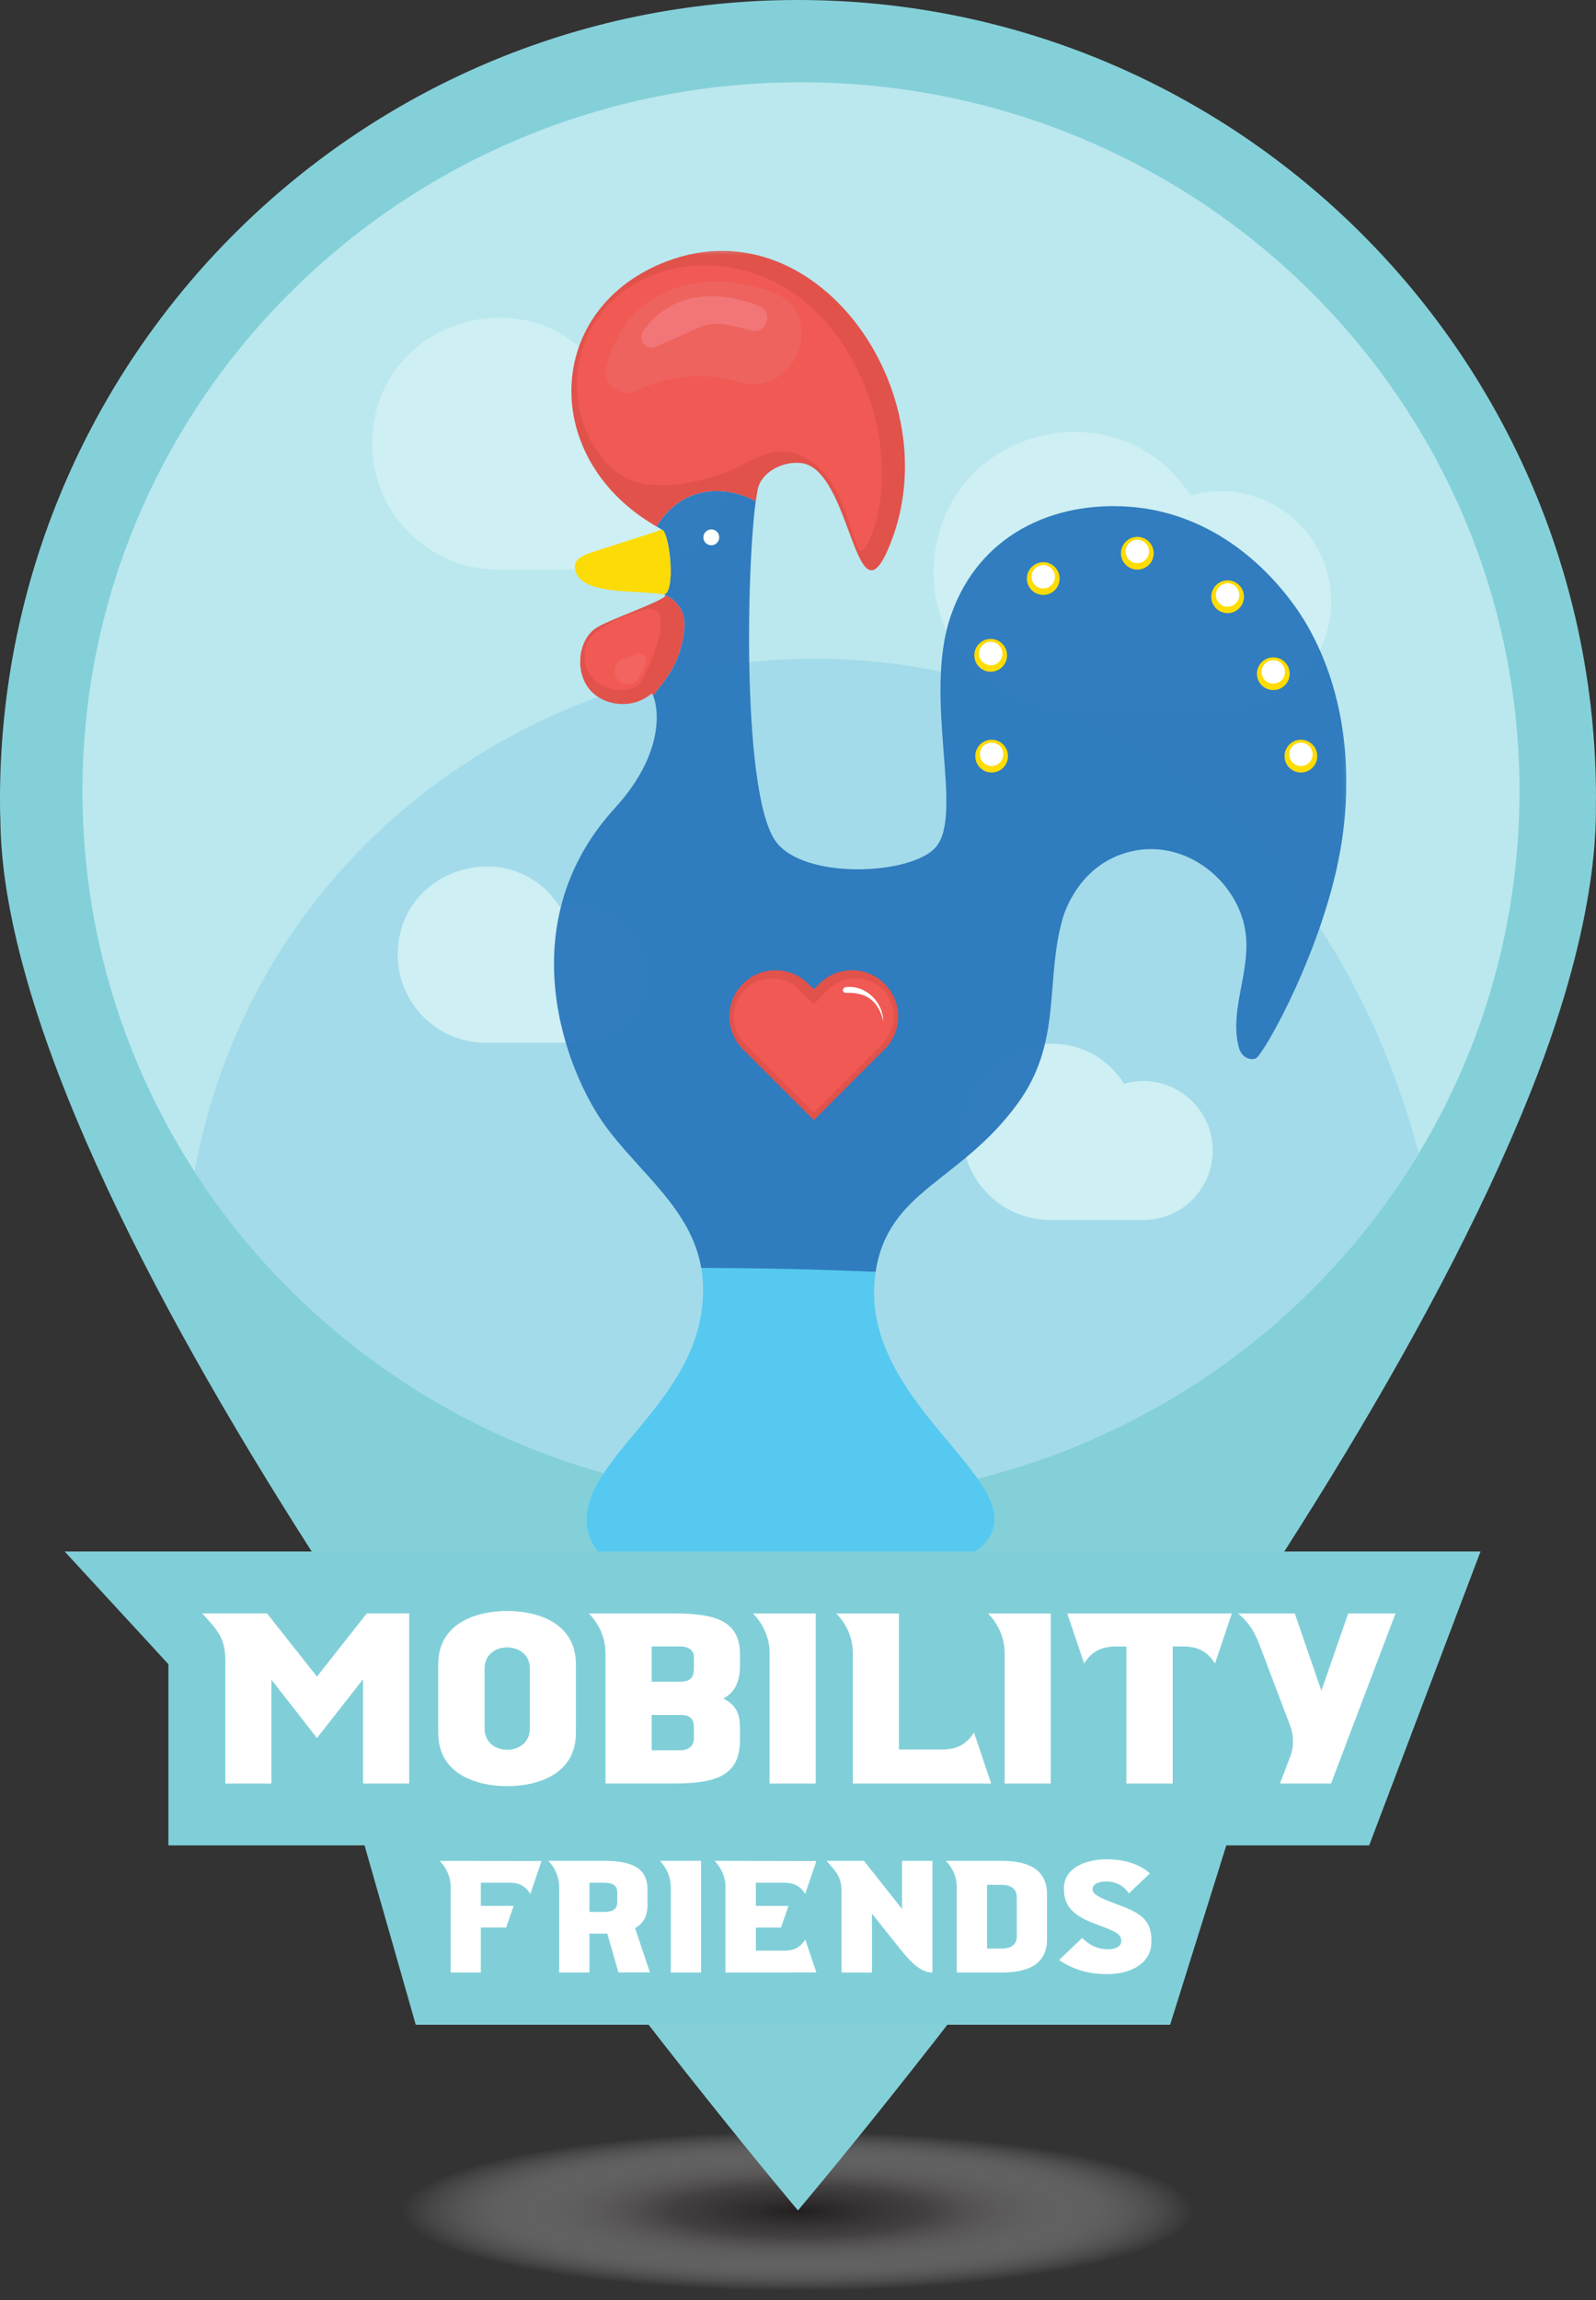 <?xml version="1.0" encoding="UTF-8"?>
<svg xmlns="http://www.w3.org/2000/svg" width="388.491" height="559.605" xmlns:xlink="http://www.w3.org/1999/xlink" viewBox="0 0 388.491 559.605">
  <rect x="0" y="0" width="388.491" height="559.605" fill="#333333" stroke="none"/>
  <defs>
    <radialGradient id="radial-gradient" cx="194.244" cy="537.785" fx="194.244" fy="537.785" r="96.387" gradientTransform="translate(0 429.881) scale(1 .201)" gradientUnits="userSpaceOnUse">
      <stop offset="0" stop-color="#231f20"/>
      <stop offset=".326" stop-color="#474344" stop-opacity=".835"/>
      <stop offset=".752" stop-color="#adacac" stop-opacity=".368"/>
      <stop offset="1" stop-color="#fff" stop-opacity="0"/>
    </radialGradient>
    <clipPath id="clippath">
      <rect x="113.997" y="61.041" width="213.721" height="328.329" style="fill: none;"/>
    </clipPath>
    <clipPath id="clippath-1">
      <rect x="113.997" y="49.485" width="215.013" height="344.824" style="fill: none;"/>
    </clipPath>
    <mask id="mask" x="19.953" y="14.551" width="350.425" height="379.759" maskUnits="userSpaceOnUse">
      <g style="clip-path: url(#clippath);">
        <rect x="113.997" y="49.485" width="215.013" height="344.824"/>
        <g style="isolation: isolate;">
          <g style="clip-path: url(#clippath-1);">
            <path d="m19.953,189.786c0,96.758,78.447,175.22,175.22,175.22s175.205-78.462,175.205-175.22c0-96.773-78.431-175.235-175.205-175.235S19.953,93.013,19.953,189.786" style="fill: #fff;"/>
          </g>
        </g>
      </g>
    </mask>
  </defs>
  <g style="isolation: isolate;">
    <g id="Layer_2" data-name="Layer 2">
      <g id="Mobility_friends">
        <g>
          <path d="m291.372,537.8c0,12.049-43.486,21.805-97.128,21.805s-97.128-9.756-97.128-21.805c0-12.064,43.486-21.835,97.128-21.835s97.128,9.771,97.128,21.835Z" style="fill: url(#radial-gradient);"/>
          <path d="m388.491,194.255C388.491,87.141,301.35,0,194.236,0,86.291,0-1.788,88.603.028,197.856c.339,2.785-1.385,22.512,14.08,63.121,44.64,117.27,179.929,276.533,180.129,276.81.215-.277,135.443-159.433,180.206-276.887,15.957-41.993,13.788-64.228,14.049-66.644" style="fill: #84d0d9;"/>
          <path d="m194.975,364.951c-96.589,0-174.897-77.216-174.897-172.466S98.386,20.019,194.975,20.019s174.897,77.216,174.897,172.466-78.308,172.466-174.897,172.466" style="fill: #bae8ee;"/>
          <path d="m47.35,284.997c31.042,48.066,85.557,79.954,147.625,79.954,63.929,0,119.84-33.832,150.348-84.325-8.319-32.259-26.558-65.74-51.182-85.85-28.991-23.697-62.721-34.515-95.835-34.515-69.748.015-136.783,48.001-150.956,124.735Z" style="fill: #a3dbea;"/>
          <path d="m90.592,107.943c0,16.927,13.726,30.652,30.652,30.652h32.283c18.265,0,29.16-19.065,21.866-34.407-5.17-11.048-17.527-16.188-28.467-12.987-6.278-9.617-15.834-13.926-25.297-13.926-15.634,0-31.037,11.725-31.037,30.668" style="fill: #ceeff3;"/>
          <path d="m227.497,134.98c-2.554,20.035,13.126,38.239,33.807,38.239h35.884c20.296,0,32.407-21.174,24.313-38.239-5.755-12.279-19.481-17.988-31.652-14.434-6.925-10.618-17.619-15.465-28.237-15.465-16.003,0-31.806,11.033-34.115,29.899" style="fill: #ceeff3;"/>
          <path d="m234.252,275.362c0,11.879,9.617,21.466,21.45,21.466h22.589c9.34,0,16.911-7.571,16.911-16.911,0-11.264-10.894-19.358-21.543-16.249-4.386-6.74-11.064-9.74-17.696-9.74-10.941,0-21.712,8.202-21.712,21.435" style="fill: #ceeff3;"/>
          <path d="m96.809,232.261c0,11.833,9.602,21.45,21.45,21.45h22.589c9.325,0,16.896-7.571,16.896-16.911,0-11.279-10.895-19.373-21.527-16.265-4.385-6.724-11.064-9.725-17.696-9.725-10.925,0-21.712,8.202-21.712,21.45" style="fill: #ceeff3;"/>
          <g style="mask: url(#mask);">
            <g>
              <path d="m161.901,144.774c.954,1.016-14.157,6.094-16.988,8.14-4.309,3.093-4.909,10.618-1.416,14.803,3.647,4.37,10.956,4.755,15.065,1.016.077-.062.231.139.431.554,1.877-2.77,6.986-7.432,7.632-16.711.262-3.893-1.954-6.678-4.724-7.802" style="fill: #e1524b;"/>
              <path d="m143.589,155.293c-2.17,3.093-1.554,7.771,1.246,10.31,2.801,2.539,8.232,3.354,10.91.677.954-.954,9.433-18.327,2.308-18.142-1.554.031-11.695,3.216-14.464,7.155" style="fill: #f05954;"/>
              <g style="opacity: .07;">
                <path d="m154.755,159.08c-1.17.554-2.939,1.262-3.662,1.554-1.662.646-2.108,3.662-.323,5.093,1.816,1.431,3.293.739,4.062-.015.954-.954,2.339-3.755,2.431-4.647.139-1.4-1.062-2.678-2.508-1.985" style="fill: #fff;"/>
              </g>
              <path d="m183.937,122.008c.046-.277.569-3.278.508-3.0.954-4.324,6.34-6.878,10.602-6.34,11.956,1.431,13.08,38.685,20.82,21.62,16.542-36.484-16.096-84.802-53.411-70.768-30.114,11.341-31.268,48.164-2.631,64.582h.015c6.371-10.402,17.173-9.956,24.097-6.094" style="fill: #e1524b;"/>
              <g style="opacity: .97;">
                <path d="m213.134,309.455h0c3.078-19.973,20.512-21.758,34.53-40.9,11.033-15.065,6.617-29.698,11.002-45.086.892-3.062,5.17-14.233,17.758-16.542,11.156-2.062,22.251,5.386,25.867,16.08,3.754,11.033-3.493,21.574-.723,31.884.693,2.6,3.016,3.124,4.109,2.616,1.923-.877,16.942-27.436,20.866-52.349,2.478-15.68,1.6-35.546-8.248-52.841-4.139-7.294-18.419-27.252-43.532-29.037-18.234-1.293-36.454,6.648-43.317,26.513-6.909,19.989,3.385,48.425-3.724,56.396-5.97,6.694-31.73,7.894-38.746-1.277-8.34-10.879-7.294-66.152-5.032-82.909-6.924-3.862-17.727-4.309-24.113,6.109.369.215.739.431,1.108.631.015.015-.031.046-.046.062,2.216.292,3.693,15.619.616,15.819-.046-.015-.062-.031-.123-.046.277.046.431.108.508.2,2.77,1.123,5.001,3.908,4.724,7.802-.646,9.279-5.74,13.941-7.632,16.711,1.139,2.554,3.201,13.603-9.325,27.329-25.913,28.375-11.956,64.305-2.077,77.631,8.448,11.372,20.65,19.973,23.112,34.253" style="fill: #2c79bd;"/>
              </g>
              <path d="m161.607,144.609c2.954-.246,1.369-15.326-.477-15.757-.062-.015-.154-.031-.231-.046-.338.415-7.94,2.647-14.695,4.878-3.508,1.185-7.217,1.908-6.078,5.355,1.677,5.078,11.372,4.663,18.512,5.247h-.015c1.123.092,2.093.185,2.77.292.062.015.062.031.108.046.046-.015.092-.015.108-.015" style="fill: #fddb06;"/>
              <path d="m170.698,308.493c.215,1.247.338,2.493.4,3.724,1.262,27.452-28.129,41.039-28.283,57.489-.246,24.543,69.568,24.605,93.65,8.494,22.097-14.788-28.59-34.499-23.328-68.753q-20.804-.954-42.439-.954" style="fill: #56c9f0;"/>
              <path d="m218.62,247.32c0,2.985-1.154,5.817-3.293,7.956l-17.234,17.249-14.126-14.095-3.139-3.154c-4.386-4.401-4.386-11.541,0-15.911,2.108-2.124,4.939-3.308,7.955-3.308,2.985,0,5.817,1.185,7.955,3.308l1.354,1.323,1.339-1.323c2.108-2.124,4.924-3.308,7.955-3.308,2.985,0,5.817,1.185,7.94,3.308,2.139,2.108,3.293,4.939,3.293,7.955" style="fill: #e1524b;"/>
              <path d="m179.023,250.205c-2.862-9.586,8.74-16.218,15.511-9.448l3.278,3.216c1.046,1.016,3.755-5.97,10.418-5.97,7.955,0,12.91,9.648,6.14,16.419-17.08,17.096-16.157,16.419-16.557,16.003-16.803-16.742-17.927-17.342-18.788-20.22" style="fill: #f05954;"/>
              <path d="m175.071,130.739c0,1.062-.862,1.923-1.923,1.923-1.077,0-1.939-.862-1.939-1.923,0-1.062.862-1.939,1.939-1.939,1.062,0,1.923.877,1.923,1.939" style="fill: #fff;"/>
              <path d="m152.854,116.524c7.201,3.309,19.035.754,26.421-2.77,3.385-1.6,6.725-3.678,10.464-3.878,5.139-.246,9.879,3.232,12.664,7.571,5.647,8.802,5.694,20.804,8.679,15.08,4.816-9.279,4.416-23.466,1.093-33.899-14.511-45.594-63.998-41.255-71.03-11.633-3.093,13.064,3.801,25.898,11.71,29.529" style="fill: #f05954;"/>
              <path d="m179.804,92.945c-10.294-2.954-19.066-.677-25.097,2.155-4.201,1.954-8.248-2.016-7.017-6.478,4.632-16.665,20.45-24.497,40.208-17.573,13.895,4.878,6.047,25.975-8.094,21.897" style="fill: #ef635e;"/>
              <path d="m182.75,80.398c-7.171-2.031-9.417-2.231-13.772-.2-1.631.785-5.832,2.616-9.402,4.185-2.231.969-4.416-1.554-3.108-3.601,5.324-8.232,15.803-11.218,28.283-6.371,3.708,1.462,1.831,7.078-2,5.986" style="fill: #f27677;"/>
              <g style="mix-blend-mode: soft-light;">
                <path d="m205.787,240.181c5.016-.677,9.248,3.816,9.186,8.263-.446-2.154-1.477-4.216-3.185-5.432-1.677-1.246-3.878-1.523-5.832-1.446-.385.046-.739-.231-.769-.616-.046-.369.262-.692.6-.769" style="fill: #fff;"/>
              </g>
            </g>
          </g>
          <g style="mix-blend-mode: hard-light;">
            <g>
              <path d="m245.361,183.965c0,2.201-1.785,3.985-3.985,3.985-2.201,0-3.985-1.785-3.985-3.985,0-2.2,1.785-3.985,3.985-3.985,2.2,0,3.985,1.785,3.985,3.985" style="fill: #ffdc02;"/>
              <g style="mix-blend-mode: soft-light;">
                <path d="m244.219,183.528c0,1.57-1.277,2.847-2.847,2.847-1.569,0-2.847-1.277-2.847-2.847,0-1.585,1.277-2.847,2.847-2.847,1.57,0,2.847,1.262,2.847,2.847" style="fill: #fff;"/>
              </g>
            </g>
          </g>
          <g style="mix-blend-mode: hard-light;">
            <g>
              <path d="m245.135,159.44c0,2.201-1.785,3.985-3.985,3.985-2.201,0-3.985-1.785-3.985-3.985,0-2.216,1.785-3.985,3.985-3.985,2.2,0,3.985,1.769,3.985,3.985" style="fill: #ffdc02;"/>
              <g style="mix-blend-mode: soft-light;">
                <path d="m243.993,159.005c0,1.57-1.277,2.847-2.847,2.847-1.569,0-2.847-1.277-2.847-2.847,0-1.585,1.277-2.862,2.847-2.862,1.57,0,2.847,1.277,2.847,2.862" style="fill: #fff;"/>
              </g>
            </g>
          </g>
          <g style="mix-blend-mode: hard-light;">
            <g>
              <path d="m257.931,140.762c0,2.216-1.785,3.985-3.985,3.985-2.185,0-3.985-1.769-3.985-3.985,0-2.2,1.8-3.985,3.985-3.985,2.2,0,3.985,1.785,3.985,3.985" style="fill: #ffdc02;"/>
              <g style="mix-blend-mode: soft-light;">
                <path d="m256.795,140.325c0,1.585-1.277,2.847-2.847,2.847-1.569,0-2.847-1.262-2.847-2.847,0-1.569,1.277-2.847,2.847-2.847,1.57,0,2.847,1.277,2.847,2.847" style="fill: #fff;"/>
              </g>
            </g>
          </g>
          <g style="mix-blend-mode: hard-light;">
            <g>
              <path d="m280.825,134.601c0,2.216-1.785,3.985-3.985,3.985-2.185,0-3.985-1.769-3.985-3.985,0-2.2,1.8-3.985,3.985-3.985,2.2,0,3.985,1.785,3.985,3.985" style="fill: #ffdc02;"/>
              <g style="mix-blend-mode: soft-light;">
                <path d="m279.689,134.164c0,1.585-1.277,2.847-2.847,2.847-1.569,0-2.847-1.262-2.847-2.847,0-1.569,1.277-2.847,2.847-2.847,1.57,0,2.847,1.277,2.847,2.847" style="fill: #fff;"/>
              </g>
            </g>
          </g>
          <g style="mix-blend-mode: hard-light;">
            <g>
              <path d="m302.794,145.194c0,2.201-1.785,3.985-3.97,3.985-2.2,0-3.985-1.785-3.985-3.985,0-2.216,1.785-3.985,3.985-3.985,2.185,0,3.97,1.769,3.97,3.985" style="fill: #ffdc02;"/>
              <g style="mix-blend-mode: soft-light;">
                <path d="m301.66,144.759c0,1.57-1.277,2.847-2.847,2.847-1.569,0-2.847-1.277-2.847-2.847,0-1.585,1.277-2.862,2.847-2.862,1.57,0,2.847,1.277,2.847,2.862" style="fill: #fff;"/>
              </g>
            </g>
          </g>
          <g style="mix-blend-mode: hard-light;">
            <g>
              <path d="m313.929,163.918c0,2.201-1.785,3.97-3.985,3.97-2.201,0-3.985-1.77-3.985-3.97,0-2.216,1.785-3.985,3.985-3.985,2.2,0,3.985,1.769,3.985,3.985" style="fill: #ffdc02;"/>
              <g style="mix-blend-mode: soft-light;">
                <path d="m312.787,163.467c0,1.585-1.277,2.862-2.847,2.862-1.569,0-2.847-1.277-2.847-2.862,0-1.569,1.277-2.847,2.847-2.847,1.57,0,2.847,1.277,2.847,2.847" style="fill: #fff;"/>
              </g>
            </g>
          </g>
          <g style="mix-blend-mode: hard-light;">
            <g>
              <path d="m320.647,183.965c0,2.201-1.785,3.985-3.985,3.985-2.201,0-3.985-1.785-3.985-3.985,0-2.2,1.785-3.985,3.985-3.985,2.2,0,3.985,1.785,3.985,3.985" style="fill: #ffdc02;"/>
              <g style="mix-blend-mode: soft-light;">
                <path d="m319.511,183.528c0,1.57-1.277,2.847-2.847,2.847-1.569,0-2.847-1.277-2.847-2.847,0-1.585,1.277-2.847,2.847-2.847,1.57,0,2.847,1.262,2.847,2.847" style="fill: #fff;"/>
              </g>
            </g>
          </g>
          <path d="m15.754,377.483s24.851,26.975,25.236,27.406v44.086h47.748l12.464,43.64h183.622l13.68-43.64h34.776l27.098-71.492H15.754Z" style="fill: #80cfd8;"/>
          <path d="m129.111,460.778c-1.262-1.939-2.724-2.723-5.155-2.723h-6.909v5.632h7.986c-.754,2.139-1.108,3.155-1.831,5.278h-6.155v10.941h-7.355v-20.835c0-2.416-1-4.616-2.662-6.324l24.805.031c-.939,2.677-1.831,5.324-2.724,8.001" style="fill: #fff;"/>
          <path d="m150.532,479.878l-2.708-9.433h-4.339v9.464h-7.371v-20.835c0-2.416-1-4.616-2.631-6.34h13.48c6.617,0,10.648,1.57,10.648,7.032v3.693c0,2.785-1.062,4.586-3.031,5.632l3.616,10.787h-7.663Zm-3.57-14.711c2.247,0,3.293-.738,3.293-2.323v-2.478c0-1.569-1.046-2.308-3.293-2.308h-3.478v7.109h3.478Z" style="fill: #fff;"/>
          <path d="m170.646,479.909h-7.371v-20.835c0-2.416-1-4.616-2.647-6.34h10.017v27.175Z" style="fill: #fff;"/>
          <path d="m196.011,471.884c.892,2.678,2.708,8.002,2.708,8.002l-22.128.015v-20.835c0-2.401-1.016-4.616-2.662-6.324l24.79.046c-.892,2.678-1.816,5.309-2.708,7.986-1.262-1.939-2.724-2.708-5.155-2.708h-6.863v5.632h7.94c-.723,2.124-1.077,3.139-1.831,5.278h-6.109v5.617h6.863c2.431,0,3.893-.769,5.155-2.708" style="fill: #fff;"/>
          <path d="m204.848,460.508c0-3.508-.816-4.662-3.678-7.771h9.125l9.263,11.695v-11.695h7.402v27.175c-2.37,0-4.585-1.631-7.802-5.663l-6.909-8.663v14.326h-7.401v-19.404Z" style="fill: #fff;"/>
          <path d="m254.865,460.9v10.895c0,6.647-5.509,8.109-10.987,8.109h-10.987v-20.835c0-2.4-1-4.616-2.647-6.324h13.634c5.478,0,10.987,1.477,10.987,8.155m-7.371.615c0-2.093-1.677-2.939-3.616-2.939h-3.616v15.511h3.616c1.939,0,3.616-.8,3.616-2.939v-9.633Z" style="fill: #fff;"/>
          <path d="m280.26,472.035v.462c0,5.124-4.893,7.801-10.725,7.801-4.555,0-8.048-1-11.741-3.416l5.617-5.386c2.185,2.093,4.078,2.754,6.294,2.754,1.862,0,3.216-.662,3.216-1.939v-.2c0-1.523-1.308-2.216-6.294-4.031-4.709-1.754-7.648-3.893-7.648-8.356v-.385c0-4.739,5.155-6.971,10.31-6.971,4.632,0,8.048,1.2,10.618,3.401l-5.109,4.893c-1.262-1.939-3.293-2.908-5.555-2.908-1.923,0-3.293.739-3.293,1.754v.216c0,1.062,1.293,1.862,5.94,3.585,5.617,2.046,8.371,3.678,8.371,8.725" style="fill: #fff;"/>
          <path d="m54.854,404.367c0-5.339-1.262-7.109-5.617-11.833h15.757l12.156,15.372,12.141-15.372h10.31v41.393h-11.233v-25.374l-11.218,14.311c-1.647-2.124-9.433-12.126-11.079-14.187v25.251h-11.218v-29.56Z" style="fill: #fff;"/>
          <path d="m106.671,421.627v-16.726c0-10.125,9.479-12.957,16.788-12.957s16.726,2.831,16.726,12.957v16.726c0,10.11-9.417,12.941-16.726,12.941s-16.788-2.831-16.788-12.941m22.297-1v-14.726c0-3.262-2.57-5.093-5.509-5.093s-5.493,1.831-5.493,5.093v14.726c0,3.247,2.554,5.078,5.493,5.078s5.509-1.831,5.509-5.078" style="fill: #fff;"/>
          <path d="m176.096,413.227c3.385,1.785,4.032,4.139,4.032,7.278v2.847c0,8.863-6.155,10.571-16.234,10.571h-16.511v-31.745c0-3.678-1.523-7.032-4.032-9.633h20.543c10.079,0,16.234,1.646,16.234,10.048v2.416c0,3.062-.646,6.447-4.032,8.217m-7.186-10.048c0-1.646-1.262-2.601-3.385-2.601h-6.909v8.571h7.032c2.985,0,3.262-1.662,3.262-3.555v-2.416Zm0,17.326c0-1.6-.277-3.262-3.262-3.262h-7.032v8.586h6.909c2.124,0,3.385-1.077,3.385-2.847v-2.478Z" style="fill: #fff;"/>
          <path d="m198.551,433.925h-11.218v-31.745c0-3.678-1.539-7.048-4.047-9.633h15.265v41.378Z" style="fill: #fff;"/>
          <path d="m207.598,433.925v-31.745c0-3.678-1.523-7.048-4.032-9.633h15.249v33.099h10.418c3.693,0,5.94-1.185,7.848-4.139l4.186,12.418h-33.668Z" style="fill: #fff;"/>
          <path d="m255.766,433.925h-11.218v-31.745c0-3.678-1.539-7.048-4.047-9.633h15.265v41.378Z" style="fill: #fff;"/>
          <path d="m274.182,400.58h-2.447c-3.647,0-5.94,1.17-7.848,4.139l-4.093-12.172h40.054l-4.093,12.172c-1.893-2.97-4.186-4.139-7.832-4.139h-2.462v33.345h-11.279v-33.345Z" style="fill: #fff;"/>
          <path d="m314.072,427.359c.923-2.416.877-5.139-.046-7.555l-7.263-19.158c-1.354-3.616-2.616-5.74-5.386-8.109h13.788l6.478,18.804,6.54-18.804h11.51l-15.696,41.393h-12.433l2.508-6.571Z" style="fill: #fff;"/>
        </g>
      </g>
    </g>
  </g>
</svg>